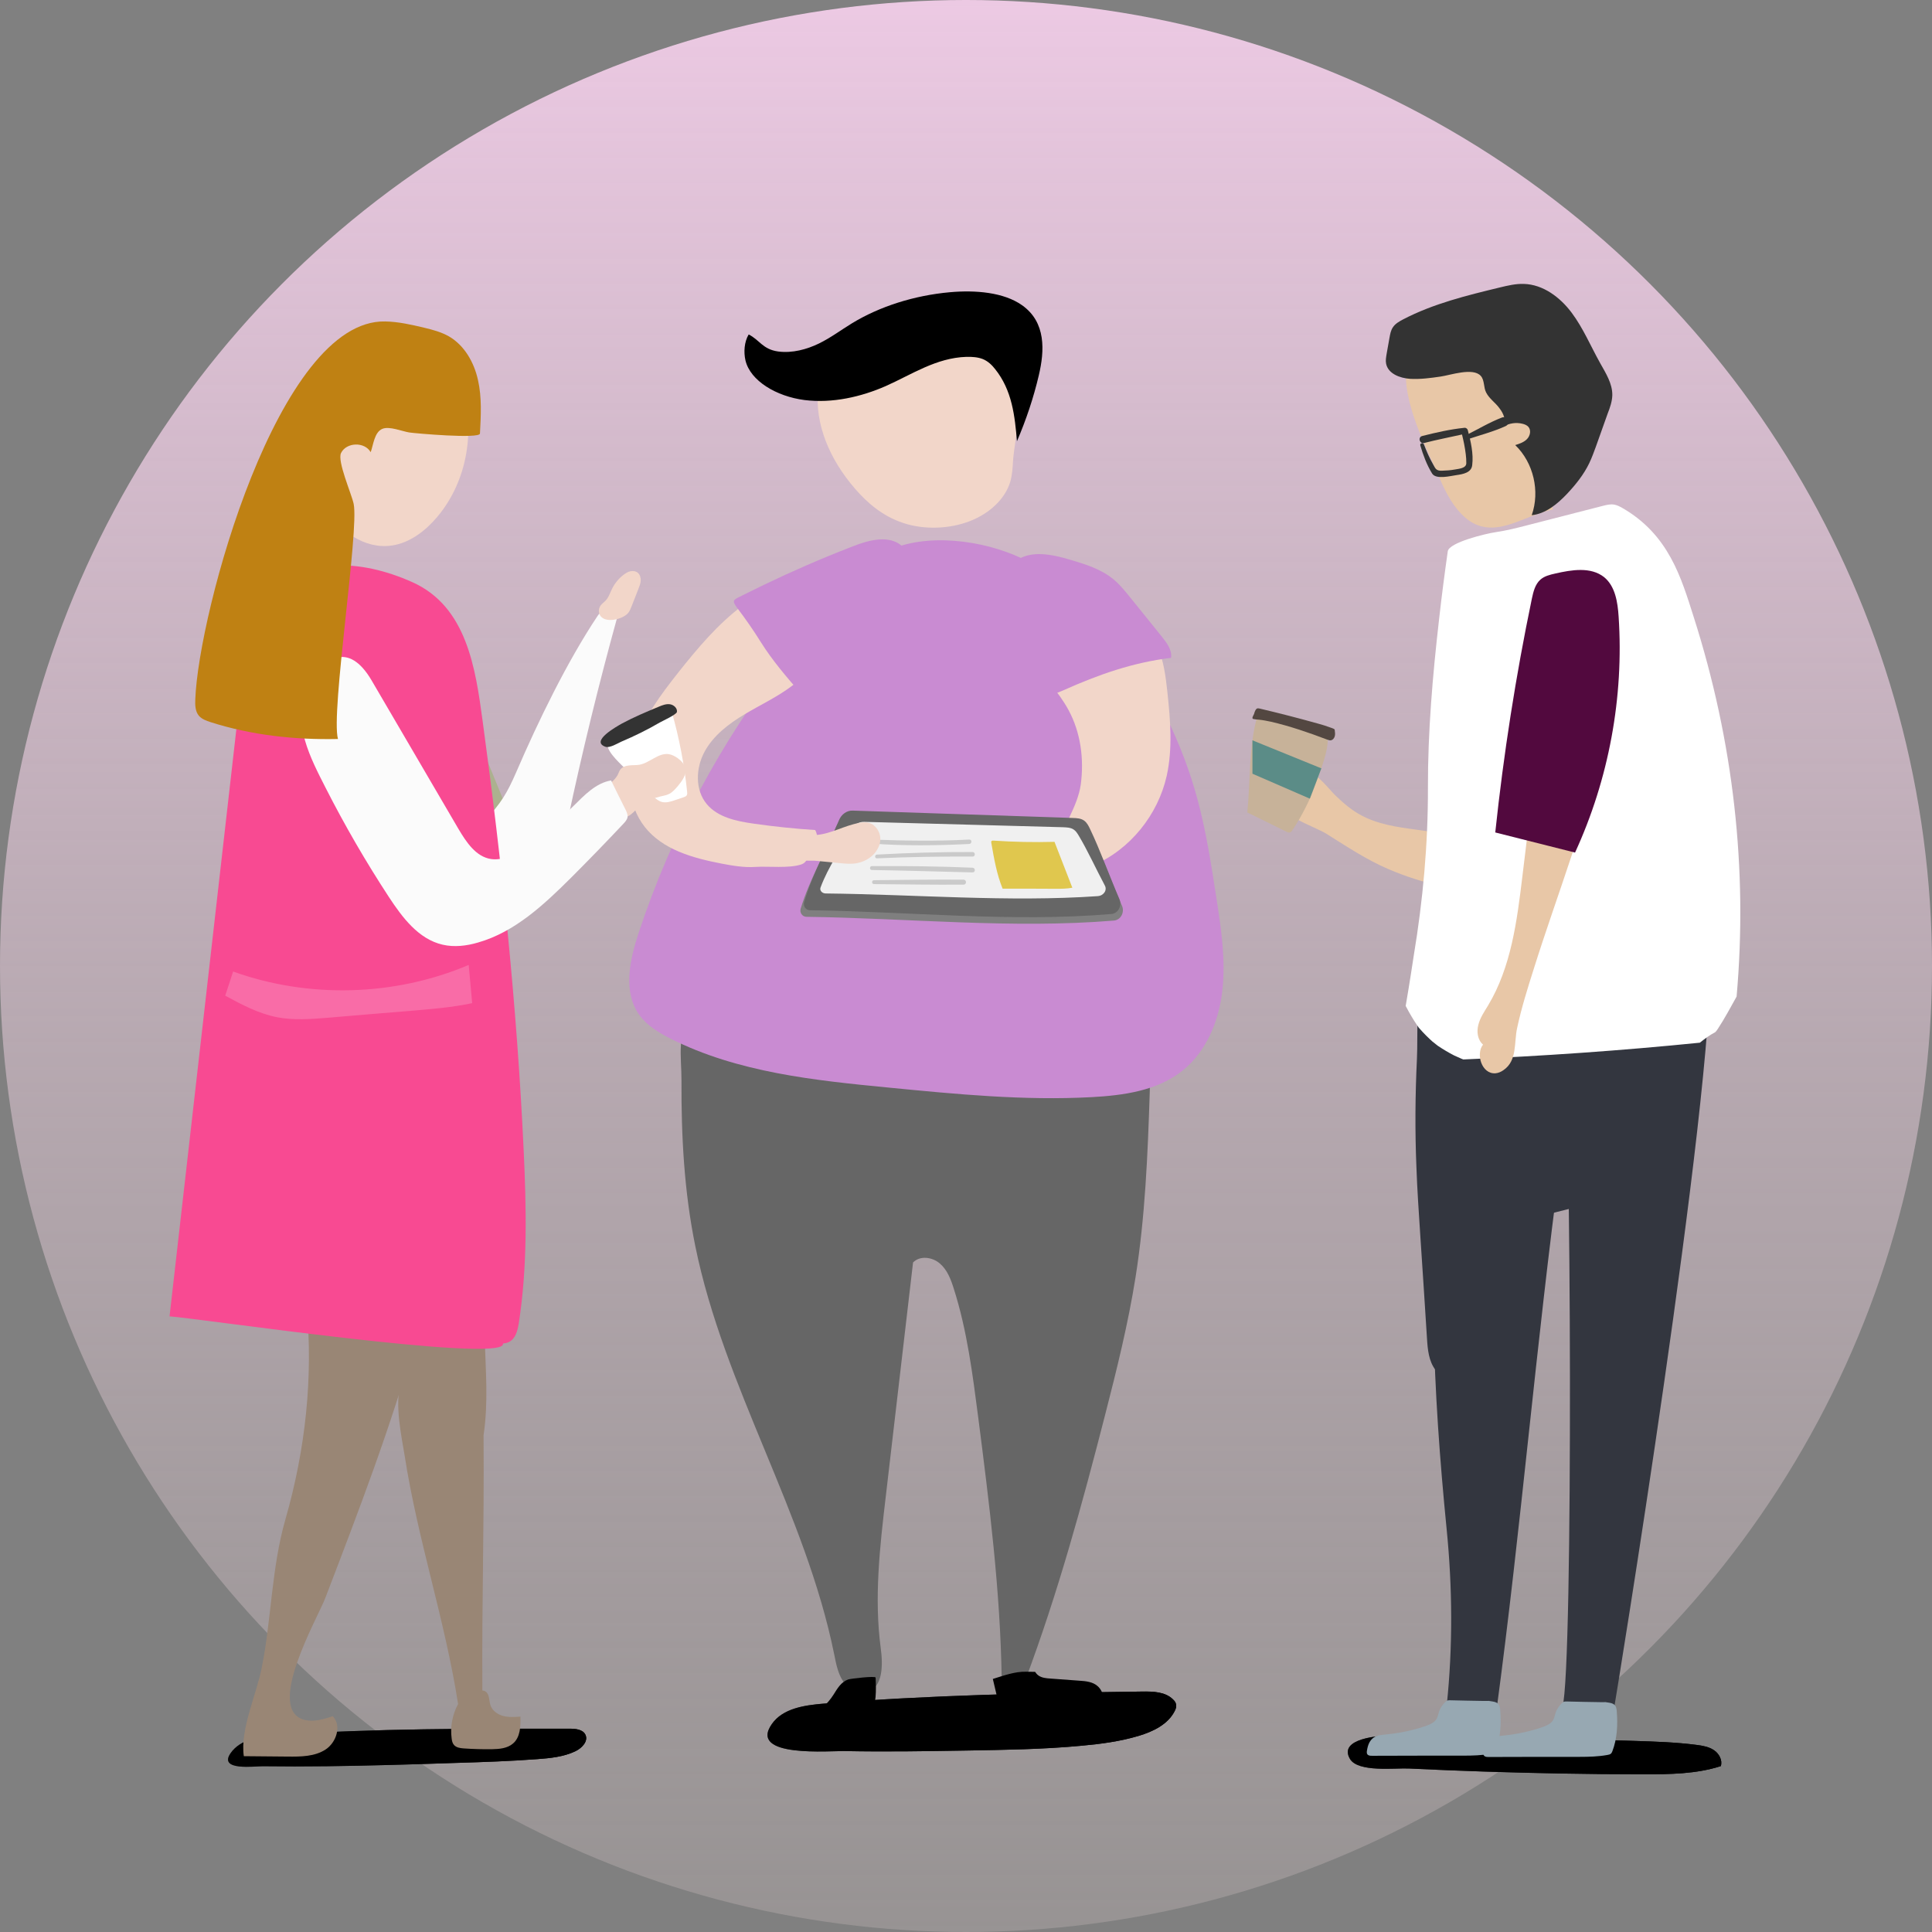 <svg xmlns="http://www.w3.org/2000/svg" width="490" height="490" viewBox="0 0 490 490" fill="none"><rect x="0" y="0" width="490" height="490" fill="#808080" stroke="none"/><circle cx="245" cy="245" r="245" fill="url(#paint0_linear_567_1998)"></circle><path d="M245.035 443.981C254.795 443.811 264.59 443.675 274.316 442.757C279.179 442.315 284.076 441.669 288.735 440.275C292.408 439.186 296.251 437.35 297.951 433.915C298.189 433.439 298.393 432.895 298.291 432.351C298.223 431.807 297.883 431.365 297.475 430.991C295.503 429.052 292.442 428.984 289.687 429.018C262.719 429.392 235.751 429.902 208.852 432.079C204.022 432.487 198.547 433.269 195.759 437.248C189.671 445.92 210.62 444.015 214.395 444.117C224.631 444.321 234.833 444.151 245.035 443.981Z" fill="url(#paint1_linear_567_1998)"></path><path d="M245.037 443.979C254.797 443.809 264.591 443.673 274.318 442.755C279.181 442.313 284.078 441.667 288.737 440.273C292.41 439.184 296.252 437.348 297.953 433.913C298.191 433.437 298.395 432.893 298.293 432.349C298.225 431.805 297.885 431.363 297.477 430.989C295.504 429.05 292.443 428.982 289.689 429.016C262.721 429.39 235.753 429.9 208.853 432.077C204.024 432.485 198.549 433.267 195.76 437.246C189.673 445.918 210.621 444.013 214.396 444.115C224.633 444.32 234.835 444.149 245.037 443.979Z" fill="url(#paint2_linear_567_1998)"></path><path d="M176.343 316.044C183.621 351.82 204.331 383.787 211.575 419.597C212.051 421.943 212.493 424.358 213.785 426.33C215.112 428.303 217.56 429.765 219.839 429.153C223.988 428.031 223.954 422.25 223.375 417.999C221.675 405.314 223.137 392.425 224.634 379.706C226.946 359.88 229.259 340.054 231.571 320.193C233.306 318.391 236.434 318.799 238.339 320.431C240.243 322.03 241.161 324.478 241.909 326.859C245.276 337.435 246.671 348.487 248.099 359.472C250.921 381.475 253.71 403.512 254.05 425.684C256.057 425.82 258.063 425.956 260.07 426.058C268.299 404.09 274.489 381.441 280.304 358.758C283.262 347.263 286.119 335.735 287.99 324.002C290.438 308.597 291.084 292.953 291.594 277.378C291.696 274.215 291.73 270.848 289.928 268.23C288.33 265.917 285.575 264.727 282.922 263.707C260.171 254.967 235.72 251.736 211.439 249.832C204.603 249.288 197.7 248.88 190.966 250.104C185.661 251.056 179.88 253.164 175.901 256.973C171.412 261.292 172.874 268.128 172.84 274.079C172.772 288.124 173.521 302.237 176.343 316.044Z" fill="#666666"></path><path d="M161.961 236.638C159.716 243.439 157.948 251.499 162.097 257.348C164.07 260.103 167.062 261.905 170.089 263.436C187.093 272.006 206.545 274.012 225.487 275.848C242.559 277.515 259.698 279.181 276.838 278.263C285 277.821 293.604 276.631 299.963 271.495C306.017 266.632 309.179 258.845 310.03 251.125C310.88 243.405 309.723 235.618 308.533 227.932C307.241 219.498 305.949 211.064 303.738 202.834C299.895 188.517 293.196 174.982 284.218 163.216C277.416 154.34 269.153 146.314 259.018 141.553C249.428 137.03 234.873 134.955 224.909 139.818C214.945 144.648 205.797 158.557 199.131 167.126C182.91 187.973 170.225 211.574 161.961 236.638Z" fill="#C98BD2"></path><path d="M256.938 116.795C256.836 118.597 256.734 120.434 256.224 122.202C254.966 126.385 251.157 130.16 245.988 132.166C240.818 134.173 234.391 134.411 229.086 132.642C223.815 130.908 219.938 127.507 216.843 123.936C210.382 116.455 206.607 107.545 207.491 98.703C207.627 97.377 207.899 96.016 209.021 94.962C210.62 93.466 213.442 93.126 215.993 92.922C224.393 92.173 247.688 86.868 254.591 90.915C261.427 94.928 257.278 111.184 256.938 116.795Z" fill="#F2D6C9"></path><path d="M189.062 91.391C190.287 96.594 196.918 100.539 204.025 101.458C211.133 102.342 218.445 100.641 224.634 97.921C231.231 94.996 237.421 90.745 245.107 90.507C246.535 90.473 247.997 90.575 249.221 91.051C250.582 91.595 251.568 92.582 252.35 93.568C256.737 99.009 257.383 105.606 257.927 111.898C260.274 106.423 262.144 100.845 263.471 95.166C264.933 88.977 265.341 81.733 259.22 77.414C254.561 74.115 247.385 73.537 240.924 74.115C231.844 74.932 223.104 77.72 216.064 82.005C213.276 83.706 210.725 85.644 207.664 87.14C204.638 88.603 200.965 89.623 197.36 89.147C193.415 88.603 192.633 86.188 189.878 84.828C188.756 86.732 188.586 89.283 189.062 91.391Z" fill="black"></path><path d="M270.983 180.048C268.467 175.423 264.76 171.648 261.631 167.431C258.503 163.215 255.884 158.25 256.156 153.012C256.428 147.775 260.543 142.47 265.78 142.504C267.957 142.504 269.997 143.388 271.936 144.374C278.227 147.537 283.974 151.856 288.701 157.093C290.538 159.134 292.238 161.31 293.428 163.793C295.163 167.431 295.639 171.546 296.081 175.559C296.829 182.633 297.441 189.808 295.911 196.746C293.7 206.642 286.627 215.484 277.275 219.463C275.268 220.313 272.208 221.775 270.303 220.687C268.263 219.531 267.889 216.878 268.331 214.872C269.487 209.363 273.262 204.806 274.112 198.956C274.962 192.529 274.112 185.796 270.983 180.048Z" fill="#F2D6C9"></path><path d="M260.067 218.747C259.658 219.019 259.25 219.326 258.944 219.7C258.196 220.652 258.162 221.944 258.162 223.168C258.162 225.107 258.366 227.385 260.032 228.371C260.781 228.814 261.699 228.882 262.583 228.916C263.501 228.95 264.419 229.018 265.338 229.052C266.324 229.12 267.378 229.154 268.194 228.61C269.044 228.065 269.418 227.045 269.759 226.093C270.575 223.747 271.391 221.434 272.207 219.088C272.343 218.679 272.479 218.237 272.309 217.863C272.207 217.625 271.969 217.455 271.765 217.319C269.827 215.823 268.908 215.075 266.426 215.619C264.351 216.061 261.563 217.251 260.067 218.747Z" fill="#F2D6C9"></path><path d="M278.4 427.658C277.176 426.536 275.373 426.366 273.741 426.264C271.292 426.094 268.844 425.89 266.395 425.72C265.341 425.652 264.219 425.55 263.369 424.938C263.029 424.7 262.757 424.359 262.519 424.019C261.736 424.019 260.988 423.986 260.206 423.986C257.383 423.918 254.561 424.972 251.806 425.822C252.384 428.236 252.928 430.617 253.507 433.031C253.609 433.508 253.745 434.018 254.119 434.324C254.493 434.63 255.037 434.664 255.547 434.664C263.709 434.868 271.905 434.562 280.033 433.78C280.101 431.569 280.032 429.087 278.4 427.658Z" fill="black"></path><path d="M222.081 425.479C222.217 428.709 222.319 432.11 220.822 435.001C219.768 437.041 218 438.572 216.266 440.102C215.347 440.884 214.463 441.666 213.545 442.482C213.307 442.686 213.035 442.924 212.729 443.026C212.389 443.128 212.014 443.129 211.674 443.095C210.11 443.027 208.58 443.163 207.015 443.061C205.485 442.924 203.887 442.482 202.798 441.36C201.71 440.238 201.37 438.333 202.322 437.109C202.934 436.327 203.955 435.953 204.839 435.511C207.525 434.286 209.838 432.28 211.402 429.798C212.389 428.233 213.307 426.601 215.109 425.955C215.789 425.717 222.081 425.002 222.081 425.479Z" fill="black"></path><path d="M277.002 211.982C276.628 211.2 276.22 210.418 275.574 209.873C274.724 209.193 273.567 209.159 272.513 209.125C253.571 208.513 234.595 207.867 215.653 207.255C214.122 207.187 212.728 208.173 212.082 209.669C209.021 216.879 205.382 222.932 203.07 230.448C202.764 231.468 203.478 232.488 204.498 232.522C230.072 232.862 256.972 235.617 282.511 233.475C284.246 233.339 285.3 231.366 284.552 229.7C282.001 223.919 279.519 217.151 277.002 211.982Z" fill="#7F7F7F"></path><path d="M276.491 210.314C276.117 209.532 275.743 208.75 275.062 208.205C274.212 207.525 273.09 207.491 272.07 207.457C253.468 206.845 234.866 206.199 216.298 205.587C214.801 205.519 213.407 206.505 212.795 208.001C209.768 215.211 206.197 221.264 203.953 228.78C203.647 229.8 204.361 230.82 205.347 230.854C230.445 231.194 256.835 233.949 281.898 231.807C283.598 231.671 284.619 229.698 283.904 228.032C281.422 222.25 278.973 215.483 276.491 210.314Z" fill="#666666"></path><path d="M273.533 211.842C273.192 211.298 272.852 210.72 272.24 210.346C271.492 209.87 270.472 209.836 269.52 209.802C252.754 209.36 235.988 208.884 219.223 208.442C217.862 208.408 216.638 209.088 216.06 210.176C213.339 215.345 210.109 219.698 208.102 225.105C207.83 225.819 208.476 226.568 209.36 226.602C232.009 226.84 255.815 228.846 278.396 227.282C279.926 227.18 280.878 225.751 280.198 224.561C277.988 220.412 275.777 215.549 273.533 211.842Z" fill="#F0F0F0"></path><path d="M251.462 213.343C251.36 213.479 251.394 213.649 251.428 213.819C252.108 217.73 252.788 221.709 254.284 225.382C258.773 225.382 263.262 225.382 267.751 225.416C269.179 225.416 270.608 225.416 271.968 225.144C270.472 221.267 268.941 217.39 267.445 213.513C262.31 213.649 257.175 213.547 252.074 213.207C251.836 213.173 251.598 213.173 251.462 213.343Z" fill="#E0C74E"></path><path d="M245.816 212.93C237.552 213.372 229.356 213.236 221.092 212.93C220.446 212.896 220.446 213.882 221.092 213.95C229.322 214.563 237.586 214.46 245.816 214.052C246.53 214.018 246.564 212.896 245.816 212.93Z" fill="#CACACA"></path><path d="M246.669 216.095C238.575 216.061 230.482 216.3 222.422 216.742C221.81 216.776 221.81 217.728 222.422 217.694C230.516 217.32 238.575 217.218 246.669 217.252C247.417 217.252 247.417 216.095 246.669 216.095Z" fill="#CACACA"></path><path d="M246.672 220.074C238.17 219.699 229.634 219.631 221.133 219.665C220.486 219.665 220.486 220.652 221.133 220.652C229.668 220.788 238.17 221.06 246.672 221.264C247.42 221.264 247.42 220.108 246.672 220.074Z" fill="#CACACA"></path><path d="M244.387 223.104C236.837 223.036 229.254 223.172 221.67 223.24C221.024 223.24 221.024 224.226 221.67 224.226C229.22 224.294 236.803 224.43 244.387 224.362C245.203 224.362 245.203 223.138 244.387 223.104Z" fill="#CACACA"></path><path d="M213.108 218.916C214.502 219.052 215.93 219.188 217.325 218.916C218.481 218.712 219.603 218.236 220.556 217.556C222.052 216.501 223.174 214.801 223.276 212.965C223.344 211.128 222.188 209.224 220.419 208.714C219.603 208.476 218.753 208.544 217.903 208.714C214.162 209.36 210.761 211.502 206.986 211.774C205.592 211.876 204.028 211.774 203.042 212.727C202.498 213.271 202.225 214.019 202.089 214.801C201.953 215.617 201.919 216.535 202.327 217.25C203.11 218.644 205.388 218.202 206.748 218.304C208.857 218.508 210.965 218.712 213.108 218.916Z" fill="#F2D6C9"></path><path d="M188.28 153.622C182.022 158.315 176.921 164.402 172.058 170.523C167.569 176.203 163.114 182.154 160.904 189.058C158.693 195.961 159.068 204.089 163.557 209.768C168.114 215.515 175.731 217.624 182.941 219.018C185.797 219.562 188.722 220.072 191.647 219.868C194.877 219.664 200.08 220.276 203.175 219.256C204.841 218.712 204.842 217.114 206.1 215.89C207.358 214.665 207.63 212.013 206.746 210.516C201.509 210.176 196.272 209.632 191.068 208.884C186.75 208.272 182.057 207.286 179.268 203.953C176.241 200.348 176.445 194.805 178.69 190.656C180.934 186.507 184.845 183.548 188.892 181.134C192.939 178.719 197.258 176.713 200.999 173.856C207.392 168.959 234.326 149.507 226.674 141.277C220.553 134.816 193.551 149.643 188.28 153.622Z" fill="#F2D6C9"></path><path d="M297 166.851C297.306 164.913 295.98 163.111 294.755 161.58C292.069 158.248 289.382 154.881 286.661 151.548C285.369 149.95 284.077 148.317 282.479 146.991C279.316 144.338 275.235 143.08 271.29 141.924C266.767 140.598 261.496 139.475 257.687 142.23C255.069 144.134 253.878 147.501 253.878 150.732C253.878 153.963 254.933 157.057 256.089 160.084C257.789 164.573 259.626 169.232 262.04 173.381C264.047 176.884 266.291 176.612 269.692 175.081C278.568 171.102 287.342 168.008 297 166.851Z" fill="#C98BD2"></path><path d="M192.975 162.875C195.899 167.534 199.504 171.717 203.109 175.866C203.381 176.206 203.721 176.546 204.163 176.546C204.503 176.546 204.809 176.342 205.047 176.138C207.87 173.962 209.775 170.867 212.223 168.282C217.086 163.181 224.092 160.189 227.935 154.305C230.111 150.939 231.063 146.79 230.587 142.811C230.417 141.417 230.043 139.988 229.159 138.934C227.901 137.404 225.826 136.792 223.854 136.792C221.031 136.792 218.31 137.778 215.692 138.798C208.244 141.689 200.899 144.885 193.689 148.354C191.921 149.204 190.118 150.088 188.35 150.973C186.037 152.163 185.459 152.129 186.956 154.169C189.098 156.992 191.07 159.815 192.975 162.875Z" fill="#C98BD2"></path><path d="M417.016 450C423.545 450 430.211 449.932 436.434 447.926C436.91 446.463 436.026 444.797 434.734 443.913C433.441 443.029 431.877 442.757 430.313 442.553C425.075 441.872 419.77 441.702 414.465 441.532C393.89 440.92 373.282 440.308 352.673 440.172C350.089 440.138 339.308 440.852 342.369 446.089C344.41 449.592 353.966 448.368 357.298 448.538C369.983 449.15 382.668 449.558 395.387 449.796C402.596 449.932 409.806 450 417.016 450Z" fill="url(#paint3_linear_567_1998)"></path><path d="M417.015 450C423.545 450 430.21 449.932 436.434 447.926C436.91 446.463 436.026 444.797 434.733 443.913C433.441 443.029 431.877 442.757 430.312 442.553C425.075 441.872 419.77 441.702 414.465 441.532C393.89 440.92 373.282 440.308 352.673 440.172C350.089 440.138 339.308 440.852 342.369 446.089C344.409 449.592 353.965 448.368 357.298 448.538C369.983 449.15 382.668 449.558 395.387 449.796C402.596 449.932 409.806 450 417.015 450Z" fill="url(#paint4_linear_567_1998)"></path><path d="M433.783 241.704C433.783 241.704 434.939 223.476 401.918 224.768C401.272 224.802 400.66 224.802 400.048 224.836C399.81 224.972 399.605 225.074 399.367 225.21C398.891 226.435 398.483 227.659 398.177 228.917C398.075 229.257 398.007 229.801 397.905 230.311C397.667 232.284 397.735 231.4 397.905 230.311C397.939 229.903 398.007 229.393 398.075 228.747C397.973 229.563 397.803 230.379 397.701 231.162C396.681 238.439 396.919 245.785 396.273 253.062C395.729 259.286 394.47 265.509 393.11 271.664C394.402 271.596 395.865 271.631 396.681 271.937C398.347 272.549 399.129 423.542 396.273 432.928L409.4 433.064C409.434 433.098 434.871 278.024 433.783 241.704Z" fill="#33363F"></path><path d="M397.73 156.921C393.888 156.376 389.807 158.383 387.936 161.784C386.746 163.96 386.44 166.511 386.134 168.993C385.046 177.801 383.651 186.575 381.985 195.315C380.863 201.232 380.727 212.999 372.361 213.577C369.232 213.815 366.002 211.435 362.907 210.958C357.84 210.142 353.079 209.87 348.182 208.102C344.237 206.673 341.618 204.565 338.66 201.708C336.891 199.974 334.409 196.539 332.028 195.893C330.328 195.417 328.185 197.389 329.239 198.784C327.131 197.525 324.104 199.532 324.002 202.014C323.798 206.742 333.116 209.428 336.415 211.468C341.516 214.665 346.549 218.032 352.093 220.412C360.832 224.153 370.286 226.262 379.774 226.432C381.441 226.466 383.209 226.398 384.638 225.548C387.698 223.677 389.331 219.29 391.677 216.57C393.82 214.053 394.976 212.387 395.962 209.122C398.683 200.144 401.029 190.928 402.798 181.712C404.464 173.958 410.211 158.757 397.73 156.921Z" fill="#E8C7A7"></path><path d="M359.232 295.911C359.436 301.726 359.844 307.541 360.218 313.357C360.796 322.063 361.374 330.768 361.918 339.474C362.088 342.263 362.36 345.222 364.061 347.432C364.231 347.67 364.435 347.874 364.707 347.976C365.625 348.316 366.339 347.16 366.645 346.242C370.284 335.291 375.657 324.953 382.561 315.703C384.329 313.357 386.234 311.01 388.784 309.548C390.689 308.46 392.865 307.881 395.042 307.337C399.327 306.249 403.646 305.161 407.931 304.073C410.447 303.426 413.066 302.746 415.038 301.08C416.602 299.754 417.623 297.917 418.609 296.115C423.642 287.035 428.709 277.853 431.26 267.787C433.13 260.441 433.606 252.823 433.47 245.274C433.47 244.525 433.436 243.743 433.164 243.063C432.79 242.111 431.974 241.363 431.124 240.785C427.893 238.642 423.778 238.37 419.901 238.2C405.176 237.554 390.111 237.248 375.692 240.683C371.237 241.737 363.687 242.825 361.51 247.552C358.858 253.334 359.674 262.311 359.368 268.569C358.926 277.649 358.858 286.797 359.232 295.911Z" fill="#33363F"></path><path d="M389.335 285.812C381.105 284.689 372.841 283.601 364.612 282.479C364.203 281.424 366.244 282.513 366.108 283.601C361.789 318.051 363.455 353.044 366.89 387.698C368.386 402.627 368.488 417.624 366.924 432.52C370.325 432.894 376.174 433.404 379.541 433.778C385.798 387.358 389.573 340.802 395.83 294.381C396.136 292.035 396.34 289.314 394.538 287.614C393.212 286.356 391.205 286.05 389.335 285.812Z" fill="#33363F"></path><path d="M378.617 133.797C383.548 133.627 388.581 130.294 393.886 129.206C392.492 124.921 394.158 120.296 394.6 115.807C395.212 109.72 393.512 103.667 391.743 97.851C390.315 93.158 388.717 88.295 385.35 84.69C384.67 83.976 383.888 83.296 382.969 83.058C382.153 82.854 381.303 82.99 380.487 83.092C374.672 83.976 358.518 84.656 356.988 91.186C354.879 100.13 361.035 111.998 364.503 119.922C366.136 123.663 367.802 127.472 370.659 130.362C373.243 133.049 375.93 133.899 378.617 133.797Z" fill="#E8C7A7"></path><path d="M435.001 261.798L435.103 261.696C435.171 261.628 435.205 261.56 435.273 261.526C435.409 261.322 435.545 261.152 435.681 260.948C437.416 258.296 438.912 255.507 440.443 252.752C443.299 220.581 439.66 188.104 429.56 156.477C426.397 146.547 423.269 135.597 411.4 128.795C410.788 128.455 410.142 128.115 409.394 127.979C408.408 127.809 407.387 128.081 406.435 128.319C400.042 129.951 393.648 131.584 387.221 133.25C385.963 133.59 384.67 133.896 383.378 134.202C382.018 134.508 380.658 134.78 379.263 134.984C376.883 135.324 367.531 137.569 367.191 139.814C366.374 145.561 365.626 151.308 364.98 157.089C363.348 171.338 362.123 185.554 362.157 199.837C362.191 214.086 360.899 228.301 358.553 242.414C358.383 243.502 357.532 249.25 356.512 255.133C356.58 255.235 356.614 255.337 356.682 255.439C357.498 257.003 358.383 258.5 359.369 259.962C359.471 260.098 359.641 260.336 359.811 260.608C359.913 260.71 359.981 260.812 360.049 260.88C361.137 262.138 362.361 263.329 363.62 264.451C363.722 264.553 363.892 264.689 364.096 264.893C362.361 263.261 364.198 264.927 364.708 265.267C366.034 266.151 367.395 266.967 368.789 267.682C369.129 267.852 370.557 268.464 370.693 268.532C370.829 268.6 370.999 268.634 371.135 268.702C391.2 267.852 411.23 266.457 431.125 264.451C432.349 263.465 433.675 262.479 435.001 261.798Z" fill="white"></path><path d="M367.806 431.23C367.602 431.23 367.398 431.23 367.194 431.264C366.921 431.332 366.751 431.502 366.581 431.638C365.867 432.352 365.323 433.134 365.017 433.985C364.745 434.767 364.677 435.617 364.099 436.297C363.453 437.079 362.262 437.555 361.072 437.93C358.045 438.916 354.781 439.596 351.482 439.902C350.734 439.97 349.986 440.038 349.306 440.242C347.401 440.888 346.925 442.554 346.687 444.017C346.619 444.425 346.585 444.935 347.095 445.173C347.367 445.309 347.707 445.309 348.047 445.309C357.569 445.275 361.616 445.275 371.104 445.275C373.417 445.275 375.831 445.207 378.076 444.799C378.382 444.731 378.688 444.697 378.926 444.527C379.164 444.357 379.266 444.119 379.368 443.881C380.626 440.616 380.762 437.045 380.49 433.679C380.388 432.624 380.218 431.774 378.552 431.536C376.171 431.196 378.79 431.468 376.375 431.4C373.553 431.366 370.662 431.298 367.806 431.23Z" fill="#97A8B2"></path><path d="M408.92 100.199C408.954 97.274 407.253 94.621 405.825 92.071C403.445 87.82 401.54 83.229 398.615 79.318C395.691 75.407 391.372 72.142 386.475 72.007C384.434 71.939 382.428 72.415 380.455 72.891C372.022 74.931 363.52 77.006 355.834 81.019C354.882 81.529 353.896 82.073 353.283 82.991C352.739 83.773 352.569 84.759 352.399 85.712C352.161 87.038 351.923 88.398 351.685 89.724C351.549 90.575 351.379 91.425 351.549 92.241C352.059 94.792 355.052 95.914 357.67 96.084C360.255 96.22 362.806 95.88 365.356 95.506C367.805 95.166 373.586 93.125 375.558 95.336C376.545 96.424 376.239 98.26 376.919 99.553C377.735 101.151 379.265 102.103 380.285 103.531C381.34 104.858 382.088 106.694 381.306 108.191C382.734 107.34 384.502 107.068 386.135 107.476C386.713 107.612 387.291 107.85 387.665 108.293C388.379 109.177 388.073 110.537 387.291 111.353C386.509 112.169 385.387 112.543 384.298 112.883C388.923 117.338 390.624 124.582 388.481 130.669C392.018 130.295 394.977 127.847 397.425 125.262C399.636 122.916 401.676 120.365 403.07 117.474C403.717 116.114 404.227 114.72 404.737 113.326C405.723 110.537 406.743 107.714 407.729 104.926C408.342 103.361 408.886 101.797 408.92 100.199Z" fill="#333333"></path><path d="M397.362 431.536C397.158 431.536 396.954 431.536 396.75 431.57C396.478 431.638 396.308 431.808 396.138 431.944C395.424 432.658 394.88 433.441 394.574 434.291C394.302 435.073 394.234 435.923 393.655 436.603C393.009 437.385 391.819 437.861 390.629 438.236C387.602 439.222 384.337 439.902 381.039 440.208C380.29 440.276 379.542 440.344 378.862 440.548C376.958 441.194 376.482 442.861 376.244 444.323C376.176 444.731 376.142 445.241 376.652 445.479C376.924 445.615 377.264 445.615 377.604 445.615C387.126 445.581 391.173 445.581 400.661 445.581C402.973 445.581 405.388 445.513 407.632 445.105C407.938 445.037 408.245 445.003 408.483 444.833C408.721 444.663 408.823 444.425 408.925 444.187C410.183 440.922 410.319 437.351 410.047 433.985C409.945 432.93 409.775 432.08 408.109 431.842C405.728 431.502 408.347 431.774 405.932 431.706C403.075 431.672 400.219 431.604 397.362 431.536Z" fill="#97A8B2"></path><path d="M331.144 204.764C330.158 206.736 329.035 208.675 327.811 210.511C327.641 210.783 327.437 211.055 327.131 211.123C326.825 211.225 326.485 211.055 326.213 210.919C322.914 209.287 319.649 207.654 316.351 206.056C317.133 198.302 316.691 188.916 318.935 181.537C319.241 180.482 335.429 183.305 336.517 186.264C337.571 189.188 334.579 196.228 333.592 199.05C332.912 200.989 332.096 202.893 331.144 204.764Z" fill="#C7B299"></path><path d="M317.884 182.359C318.36 182.461 318.836 182.495 319.312 182.529C320.332 182.631 321.318 182.835 322.305 183.039C327.168 184.161 331.895 185.794 336.554 187.562C336.86 187.664 337.166 187.8 337.506 187.766C338.016 187.698 338.39 187.222 338.526 186.746C338.662 186.236 338.594 185.726 338.526 185.216C338.526 185.114 338.492 185.012 338.424 184.944C338.356 184.876 338.288 184.842 338.186 184.808C337.948 184.706 337.71 184.604 337.472 184.536C336.384 184.127 335.261 183.787 334.139 183.481C329.276 182.121 324.379 180.863 319.482 179.707C319.244 179.639 318.938 179.604 318.734 179.74C318.36 180.013 318.156 180.693 318.054 181.101C317.884 181.441 317.34 182.257 317.884 182.359Z" fill="#534741"></path><path d="M317.648 196.232L332.203 202.557L335.128 194.872L317.648 187.764V196.232Z" fill="#5B8C87"></path><path d="M372.261 109.076C372.193 108.77 371.818 108.464 371.444 108.498C367.806 108.872 364.235 109.688 360.732 110.572C359.508 110.878 360.052 112.681 361.242 112.341C364.405 111.524 367.636 110.912 370.798 110.198C371.206 111.83 371.546 113.497 371.75 115.197C371.852 115.945 371.887 116.694 371.887 117.442C371.921 118.802 369.88 118.904 368.996 119.074C367.908 119.278 366.819 119.346 365.731 119.38C364.133 119.448 364.031 118.734 363.418 117.68C362.5 116.081 361.786 114.415 361.14 112.715C360.936 112.17 360.086 112.409 360.222 112.953C360.936 115.401 361.854 117.884 363.214 120.094C364.201 121.693 367.873 120.706 369.37 120.502C371.036 120.264 373.179 119.89 373.383 117.986C373.757 115.095 373.009 111.898 372.261 109.076Z" fill="#333333"></path><path d="M380.969 105.88C377.84 107.07 374.848 108.873 371.855 110.369C371.277 110.641 371.685 111.593 372.297 111.389C375.46 110.335 378.86 109.451 381.887 108.057C383.111 107.512 382.227 105.404 380.969 105.88Z" fill="#333333"></path><path d="M408.036 157.162C406.812 152.469 401.711 142.675 396.338 149.715C394.705 151.857 394.297 154.714 393.991 157.4C391.373 179.063 388.72 200.692 386.102 222.355C384.741 233.645 383.245 245.31 377.396 255.036C376.444 256.6 375.389 258.131 374.947 259.899C374.471 261.667 374.743 263.742 376.137 264.932C374.233 267.312 375.797 272.482 379.3 272.21C380.048 272.142 380.728 271.835 381.341 271.393C384.843 268.979 383.959 264.49 384.775 260.749C385.864 255.648 387.428 250.683 388.992 245.752C394.978 226.673 402.493 208.071 406.506 188.585C408.615 178.179 410.723 167.399 408.036 157.162Z" fill="#E8C7A7"></path><path d="M394.435 145.463C393.075 145.769 391.681 146.109 390.661 147.027C389.334 148.217 388.892 150.088 388.518 151.822C384.437 171.411 381.343 191.203 379.234 211.131C385.968 212.832 392.735 214.532 399.469 216.232C408.038 197.596 411.881 176.818 410.521 156.379C410.283 152.74 409.671 148.694 406.848 146.381C403.447 143.694 398.618 144.511 394.435 145.463Z" fill="#52093E"></path><path d="M115.776 447.108C122.611 446.904 129.447 446.666 136.248 446.156C139.547 445.917 142.948 445.578 145.94 444.149C147.573 443.367 149.239 441.633 148.491 440C147.879 438.64 146.042 438.436 144.512 438.436C119.857 438.402 95.167 438.368 70.546 440C66.091 440.306 61.024 440.986 58.473 444.659C55.344 449.216 64.697 447.924 66.635 447.958C72.042 448.026 77.45 448.026 82.823 447.958C93.841 447.822 104.791 447.482 115.776 447.108Z" fill="url(#paint5_linear_567_1998)"></path><path d="M115.776 447.112C122.612 446.908 129.447 446.67 136.249 446.159C139.547 445.921 142.948 445.581 145.941 444.153C147.573 443.371 149.24 441.636 148.492 440.004C147.879 438.644 146.043 438.44 144.513 438.44C119.857 438.406 95.168 438.372 70.546 440.004C66.091 440.31 61.024 440.99 58.474 444.663C55.345 449.22 64.697 447.928 66.636 447.962C72.043 448.03 77.45 448.03 82.823 447.962C93.842 447.826 104.792 447.486 115.776 447.112Z" fill="url(#paint6_linear_567_1998)"></path><path d="M165.701 202.018C166.347 202.596 166.993 203.14 167.809 203.378C168.931 203.684 170.122 203.31 171.21 202.936C171.958 202.698 172.672 202.426 173.42 202.188C173.692 202.085 173.998 201.983 174.169 201.711C174.339 201.439 174.304 201.133 174.27 200.793C173.556 193.924 172.264 187.122 170.36 180.491C167.333 181.885 164.34 183.279 161.314 184.674C159.681 185.422 154.206 186.918 154.104 188.891C154.002 190.897 157.879 194.162 159.137 195.522C161.212 197.8 163.388 199.977 165.701 202.018Z" fill="white"></path><path d="M167.096 179.231C167.98 178.857 168.932 178.483 169.918 178.619C170.871 178.755 171.823 179.606 171.687 180.558C171.585 181.238 167.98 182.87 167.334 183.244C165.769 184.163 164.171 185.013 162.539 185.829C160.906 186.645 159.24 187.393 157.574 188.107C156.655 188.516 154.649 189.774 153.561 189.4C149.582 188.005 156.519 184.197 157.71 183.516C160.736 181.884 163.899 180.558 167.096 179.231Z" fill="#333333"></path><path d="M131.996 435.375C130.534 435.477 129.038 435.579 127.609 435.205C126.181 434.831 124.821 433.845 124.379 432.451C124.005 431.26 124.175 429.696 123.154 429.016C122.916 428.846 122.644 428.778 122.338 428.744C122.202 403.816 122.814 389.431 122.644 363.994C123.902 355.526 123.154 347.67 122.95 339.474C122.338 313.594 121.76 287.715 121.148 261.835C121.08 258.4 120.944 254.83 119.243 251.633C116.489 246.464 110.368 243.539 104.62 241.295C87.549 234.629 68.232 225.107 63.539 246.532C62.281 252.211 61.261 257.924 60.411 263.706C59.798 267.821 59.322 272.105 60.819 276.186C63.369 283.124 68.096 300.161 74.082 305.195C89.691 318.321 96.493 333.149 101.628 350.561C100.029 356.376 101.9 364.606 102.614 369.095C105.946 390.621 112.816 410.652 116.183 432.179C114.755 434.831 114.142 437.926 114.55 440.919C114.618 441.531 114.754 442.143 115.163 442.585C115.741 443.231 116.693 443.367 117.543 443.435C119.958 443.605 122.372 443.673 124.787 443.639C126.657 443.605 128.664 443.435 130.092 442.211C131.962 440.646 132.064 437.858 131.996 435.375Z" fill="#998675"></path><path d="M111.66 288.159C106.865 277.582 89.317 270.475 72.755 282.547C62.859 289.757 70.375 297.783 72.551 304.924C75.204 313.596 76.972 322.54 77.788 331.62C79.387 349.134 77.584 367.294 72.347 385.488C68.879 397.595 68.811 410.857 66.396 422.93C65.07 429.697 60.853 438.676 61.839 445.409C65.58 445.443 69.321 445.477 73.028 445.511C76.326 445.545 79.829 445.511 82.584 443.709C85.338 441.906 86.698 437.621 84.386 435.275C82.107 436.023 79.693 436.771 77.346 436.227C67.042 433.778 80.509 410.483 82.481 405.348C90.881 383.447 99.281 361.546 105.368 339.646C109.857 323.628 118.257 302.612 111.66 288.159Z" fill="#998675"></path><path d="M114.827 171.407C118.908 181.439 122.989 191.437 127.069 201.469C128.192 204.224 129.314 207.149 128.77 210.039C127.818 215.174 122.206 217.929 117.139 219.085C107.107 204.836 96.531 190.961 85.478 177.494C79.187 169.842 69.393 152.159 83.846 146.819C100.238 140.8 109.964 159.436 114.827 171.407Z" fill="#ACB18F"></path><path d="M151.589 156.17C152.915 154.198 154.819 155.082 156.486 156.782C151.827 173.65 147.678 190.654 144.039 207.76C142.917 213.065 141.488 218.914 136.965 221.975C135.061 223.267 132.748 223.913 130.47 224.287C126.355 225.001 121.39 224.627 119.077 221.159C115.779 216.194 119.86 211.364 123.124 207.896C126.967 203.849 128.6 201.23 130.98 195.721C136.455 183.002 143.869 167.733 151.589 156.17Z" fill="#FBFBFB"></path><path d="M159.374 155.393C159.748 154.917 159.953 154.339 160.191 153.761C160.769 152.298 161.347 150.802 161.925 149.34C162.197 148.66 162.469 147.979 162.503 147.265C162.537 146.551 162.333 145.769 161.789 145.293C161.279 144.851 160.565 144.749 159.885 144.885C159.204 145.021 158.66 145.395 158.116 145.803C156.926 146.721 155.94 147.911 155.26 149.272C154.715 150.36 154.375 151.55 153.525 152.4C153.151 152.775 152.709 153.081 152.369 153.523C151.859 154.169 151.757 155.087 152.063 155.835C153.185 158.318 158.082 157.093 159.374 155.393Z" fill="#F2D6C9"></path><path d="M132.814 291.694C131.113 255.306 127.338 219.02 122.407 182.87C120.605 169.607 118.428 153.828 104.553 147.638C91.699 141.891 75.851 140.429 67.485 153.352C62.792 160.595 61.738 169.369 60.752 177.871C54.834 229.868 48.917 281.866 43 333.863C49.495 334.237 127.236 345.766 127.577 340.903C127.577 340.835 127.577 340.767 127.577 340.733C128.087 340.699 128.563 340.597 129.005 340.393C130.739 339.61 131.249 337.536 131.555 335.734C133.834 321.178 133.494 306.385 132.814 291.694Z" fill="#F84A92"></path><path d="M156.753 196.34C156.923 195.966 157.059 195.558 157.297 195.218C157.807 194.504 158.691 194.232 159.575 194.13C160.425 194.028 161.309 194.096 162.16 193.96C164.812 193.484 166.989 190.865 169.641 191.273C170.458 191.409 171.206 191.817 171.886 192.293C172.77 192.939 173.586 193.79 173.824 194.844C174.164 196.51 172.974 198.108 171.886 199.401C171.274 200.115 170.628 200.863 169.811 201.305C169.131 201.679 168.349 201.815 167.567 201.985C165.697 202.427 163.826 203.108 162.33 204.4C161.105 205.454 160.085 206.916 158.555 207.29C155.766 207.971 153.148 204.91 152.842 202.393C152.468 199.809 155.8 198.483 156.753 196.34Z" fill="#F2D6C9"></path><path d="M158.624 205.283C157.399 202.834 156.175 200.386 154.985 197.937C151.142 198.583 148.251 201.644 145.497 204.365C141.688 208.14 137.573 211.608 133.186 214.737C130.601 216.573 127.643 218.342 124.514 217.866C120.705 217.287 118.257 213.581 116.284 210.248C108.939 197.699 101.593 185.116 94.247 172.568C88.432 162.638 81.937 166.276 77.754 175.186C73.979 183.314 78.842 192.462 82.583 199.808C87.412 209.296 92.751 218.512 98.6 227.456C102.035 232.693 106.15 238.202 112.271 239.596C115.196 240.277 118.325 239.903 121.215 239.052C130.567 236.4 137.981 229.428 144.885 222.559C149.34 218.104 153.76 213.547 158.079 208.956C158.555 208.446 159.066 207.902 159.168 207.187C159.236 206.575 158.93 205.895 158.624 205.283Z" fill="#FBFBFB"></path><path d="M116.969 97.58C115.439 93.023 113.024 87.412 108.093 86.222C102.754 84.964 95.205 88.466 91.328 91.867C86.533 96.05 83.54 101.967 81.874 108.089C80.037 114.754 79.731 122.168 82.724 128.425C85.716 134.683 92.552 139.376 99.388 138.355C103.978 137.675 107.889 134.649 110.882 131.112C118.568 122.032 120.744 108.803 116.969 97.58Z" fill="#F2D6C9"></path><path d="M94.014 114.684C92.484 111.997 87.859 112.133 86.499 114.888C85.478 116.929 89.151 125.226 89.695 127.777C91.124 134.544 83.846 180.726 85.716 187.426C74.8 187.664 63.782 186.474 53.375 183.141C52.321 182.801 51.199 182.393 50.451 181.543C49.498 180.42 49.464 178.788 49.532 177.326C50.349 155.425 70.549 80.88 97.721 81.527C101.054 81.595 104.352 82.343 107.617 83.125C109.76 83.635 111.902 84.213 113.841 85.302C117.785 87.58 120.234 91.899 121.22 96.354C122.24 100.809 121.968 105.434 121.73 109.957C121.662 111.351 105.373 109.923 103.808 109.685C102.04 109.413 98.741 108.018 96.973 108.767C94.932 109.617 94.694 112.848 94.014 114.684Z" fill="#BF8113"></path><path opacity="0.19" d="M70.276 257.994C65.583 257.076 61.298 254.797 57.115 252.519C57.795 250.478 58.476 248.438 59.122 246.397C78.302 253.301 100.101 252.689 118.873 244.731C119.179 247.962 119.451 251.192 119.757 254.423C114.656 255.511 109.453 255.919 104.284 256.361C97.21 256.94 90.171 257.518 83.097 258.13C78.846 258.47 74.493 258.81 70.276 257.994Z" fill="white"></path><defs><linearGradient id="paint0_linear_567_1998" x1="245" y1="0" x2="245" y2="490" gradientUnits="userSpaceOnUse"><stop stop-color="#ECC9E3"></stop><stop offset="1" stop-color="#BBB1B1" stop-opacity="0.4"></stop></linearGradient><linearGradient id="paint1_linear_567_1998" x1="194.721" y1="436.629" x2="298.358" y2="436.629" gradientUnits="userSpaceOnUse"><stop stop-color="#4D4D4D"></stop><stop offset="1"></stop></linearGradient><linearGradient id="paint2_linear_567_1998" x1="194.722" y1="436.627" x2="298.36" y2="436.627" gradientUnits="userSpaceOnUse"><stop></stop><stop offset="1"></stop></linearGradient><linearGradient id="paint3_linear_567_1998" x1="341.882" y1="445.093" x2="436.58" y2="445.093" gradientUnits="userSpaceOnUse"><stop stop-color="#4D4D4D"></stop><stop offset="1"></stop></linearGradient><linearGradient id="paint4_linear_567_1998" x1="341.882" y1="445.093" x2="436.58" y2="445.093" gradientUnits="userSpaceOnUse"><stop></stop><stop offset="1"></stop></linearGradient><linearGradient id="paint5_linear_567_1998" x1="57.861" y1="443.278" x2="148.662" y2="443.278" gradientUnits="userSpaceOnUse"><stop stop-color="#4D4D4D"></stop><stop offset="1"></stop></linearGradient><linearGradient id="paint6_linear_567_1998" x1="57.861" y1="443.282" x2="148.663" y2="443.282" gradientUnits="userSpaceOnUse"><stop></stop><stop offset="1"></stop></linearGradient></defs></svg>